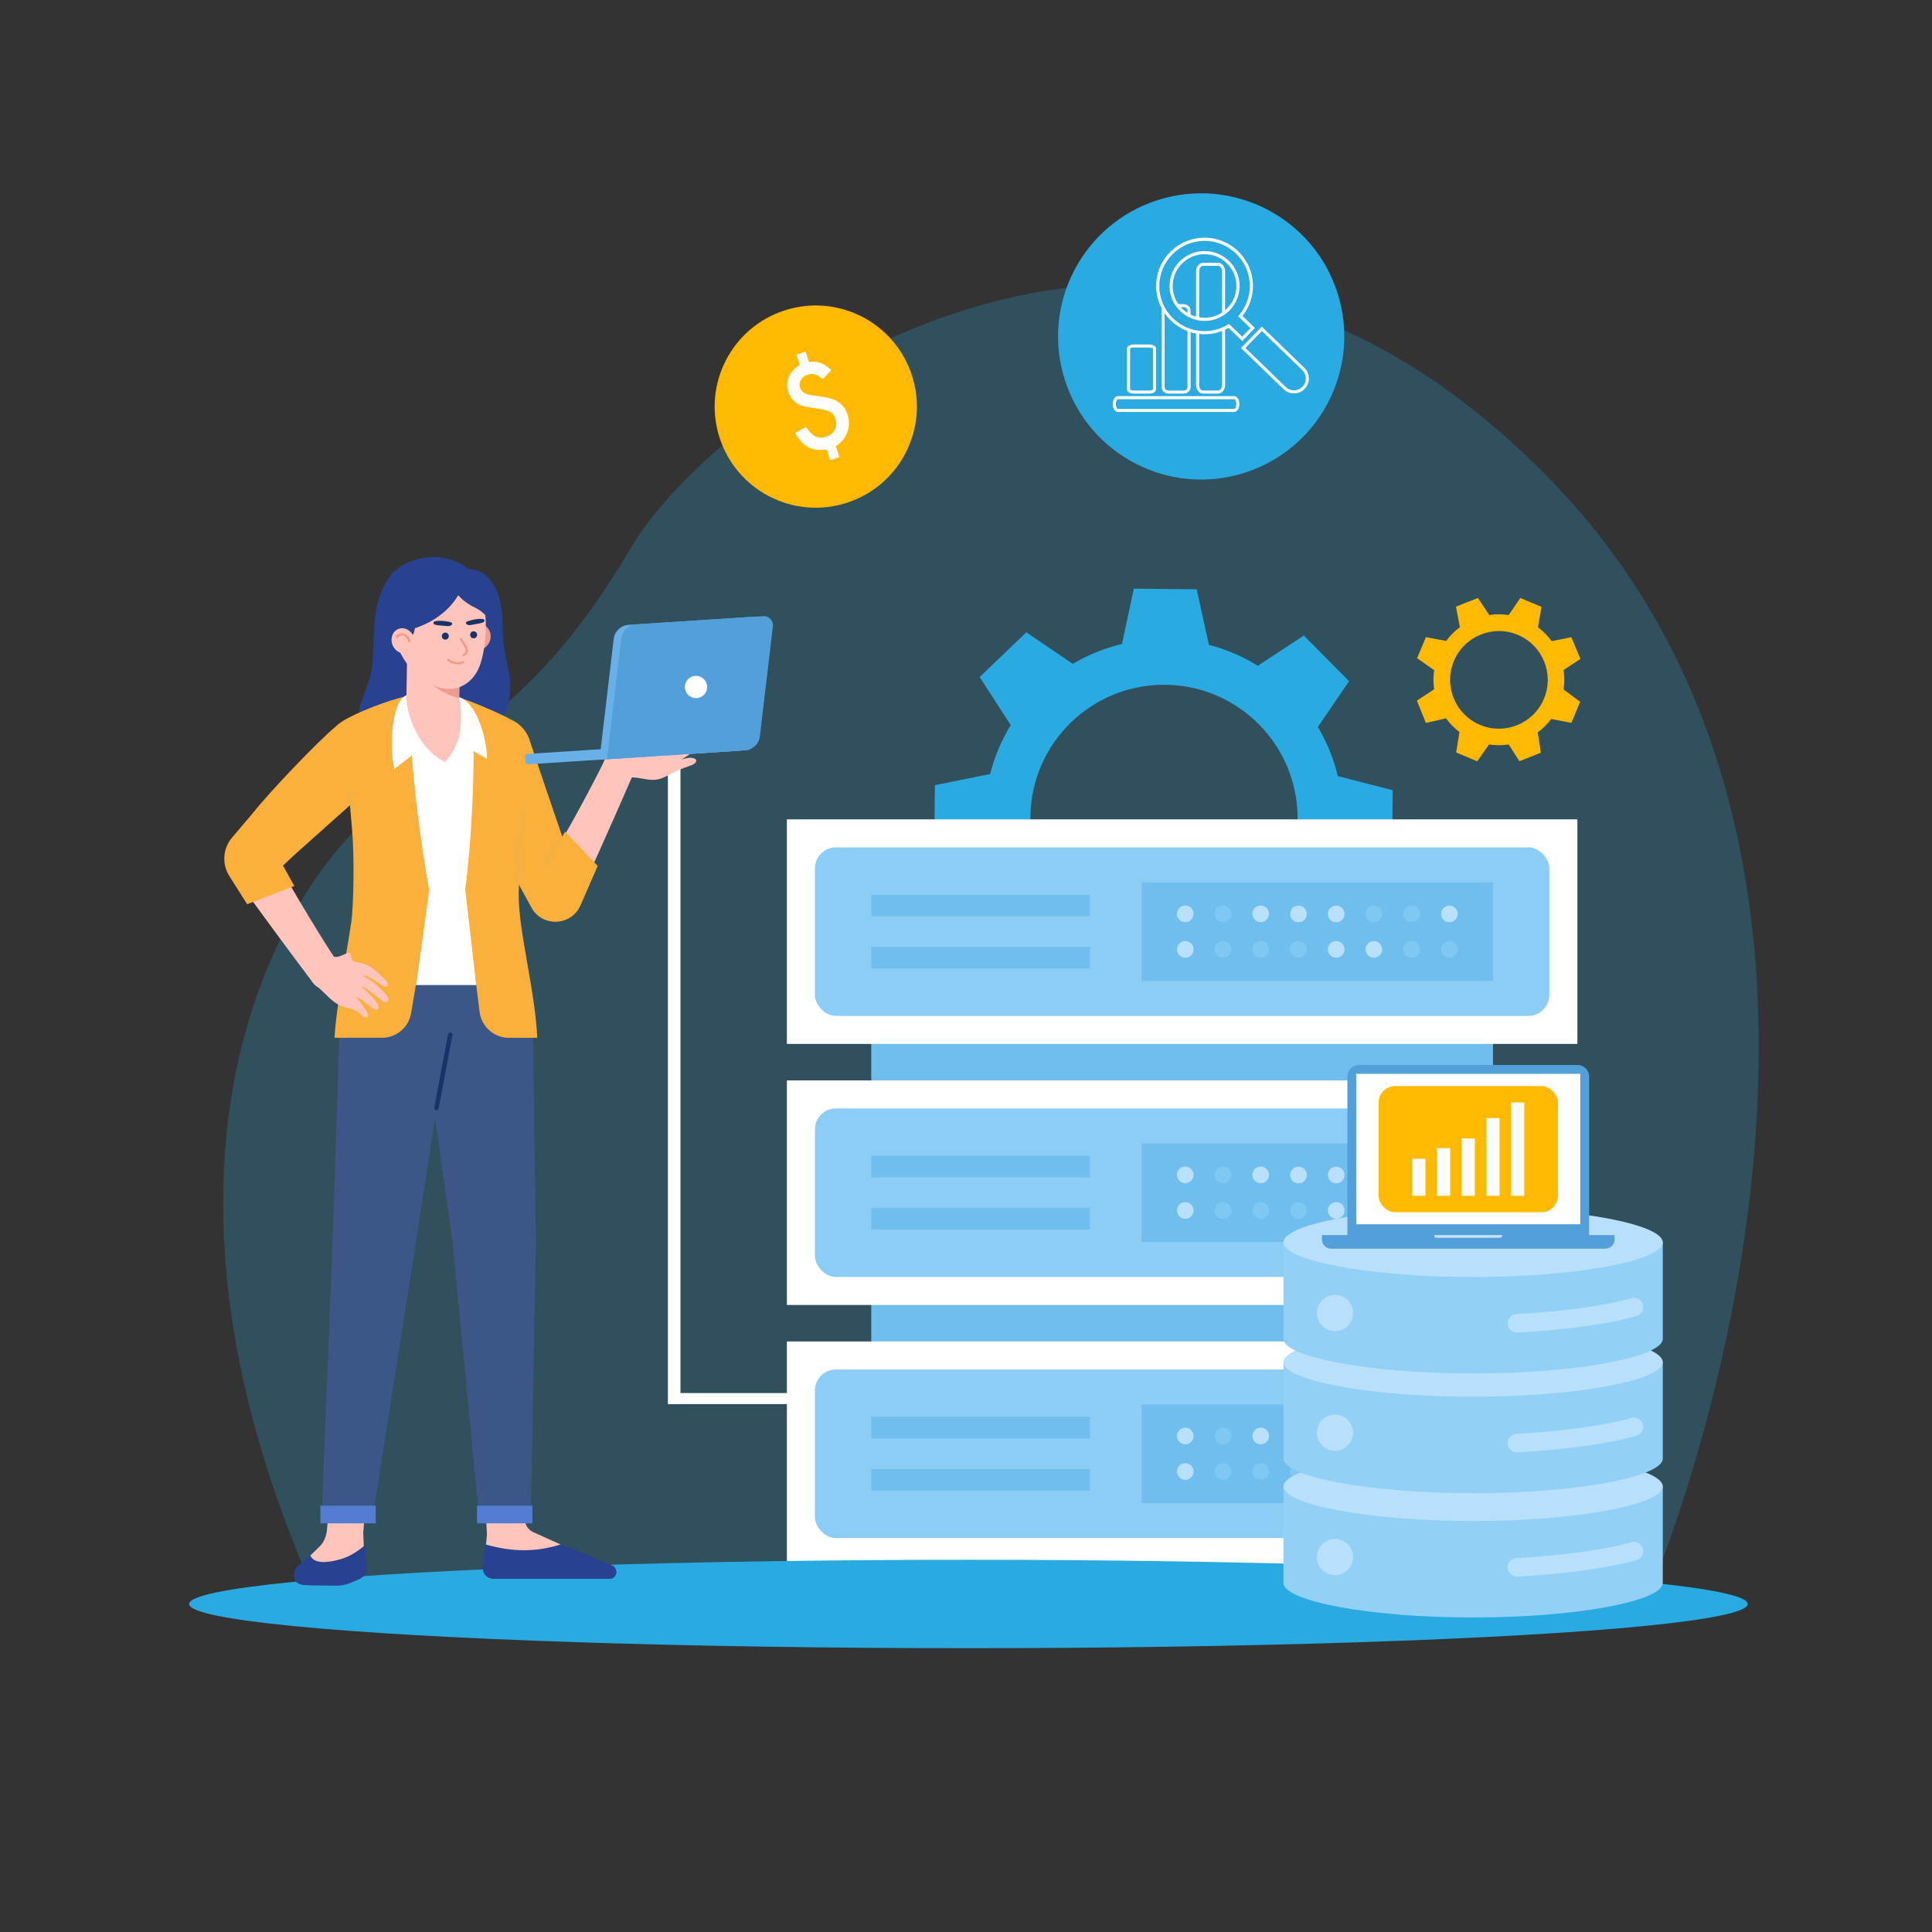 <?xml version="1.0" encoding="UTF-8"?><svg id="Layer_1" xmlns="http://www.w3.org/2000/svg" viewBox="0 0 1000 1000"><rect x="0" y="0" width="1000" height="1000" fill="#333333" stroke="none"/><defs><style>.cls-1{fill:#ffc5bd;}.cls-1,.cls-2,.cls-3,.cls-4,.cls-5,.cls-6,.cls-7,.cls-8,.cls-9,.cls-10,.cls-11,.cls-12,.cls-13,.cls-14,.cls-15,.cls-16,.cls-17,.cls-18,.cls-19,.cls-20,.cls-21,.cls-22,.cls-23{stroke-width:0px;}.cls-2,.cls-18{fill:#ffb900;}.cls-3{fill:#b9e0fb;}.cls-4{fill:#fbb03b;}.cls-5{fill:#8ccdf6;}.cls-6{fill:#69b0e8;}.cls-7{fill:#f4b042;}.cls-8{fill:#3a5787;}.cls-9{fill:#92d0f6;}.cls-10{fill:#527dd1;}.cls-11{fill:#c6e5fd;}.cls-12{fill:#193368;}.cls-13{fill:#7fc8f4;}.cls-14{fill:#284190;}.cls-15{fill:#ef9b8f;}.cls-16,.cls-18,.cls-21{fill-rule:evenodd;}.cls-16,.cls-20{fill:#fff;}.cls-17{fill:#539fda;}.cls-19,.cls-21,.cls-23{fill:#29abe2;}.cls-22{fill:#70beed;}.cls-23{opacity:.25;}</style></defs><path class="cls-23" d="M852.08,828.89s158.45-363.32-47.41-578.33c-205.86-215.01-434.94-40.42-477.96,32.71-44.85,76.23-77.88,89.42-133.07,137.06-55.2,47.64-128.5,188.11-28.84,408.56,385.36-.57,687.29,0,687.29,0Z"/><path class="cls-19" d="M687.61,459.88c-1.77,4.15-3.84,8.14-6.17,11.95l14.92,24.91-23.62,22.65-23.01-16.25c-7.9,4.71-16.55,8.27-25.72,10.47l-6.67,28.38-32.29-.32-6.54-28.62c-8.9-2.36-17.27-6.02-24.9-10.74l-24.02,16.69-23.66-24.39,16.51-24.19h0c-4.73-8.04-8.29-16.85-10.43-26.19v1.11s-28.43-6.64-28.43-6.64l.32-32.29,28.61-5.77c2.29-9.05,5.91-17.56,10.64-25.32l-16.07-24.87,24.13-23.16,24.07,16.33h0c7.83-4.62,16.39-8.13,25.47-10.3l6.11-28.62,32.55.32,6.31,28.75c9.06,2.35,17.58,6.04,25.33,10.84h0s23.82-15.64,23.82-15.64l23.42,23.62-16.16,23.68c2.32,3.91,4.36,8.01,6.09,12.26,1.73,4.25,3.16,8.66,4.25,13.2l28.4,7.28-.32,32.29-28.53,5.7c-1.16,4.44-2.64,8.74-4.41,12.89ZM671.64,424.28c.38-38.2-30.28-69.46-68.48-69.84-38.2-.38-69.46,30.28-69.84,68.48-.38,38.2,30.28,69.46,68.48,69.84,38.2.38,69.46-30.28,69.84-68.48Z"/><rect class="cls-22" x="450.97" y="491.4" width="321.79" height="251.87"/><rect class="cls-20" x="407.29" y="424.1" width="409.16" height="116.23"/><rect class="cls-5" x="421.79" y="438.6" width="380.15" height="87.23" rx="10.9" ry="10.9"/><rect class="cls-22" x="590.92" y="456.68" width="181.84" height="51.07"/><rect class="cls-22" x="450.97" y="463.17" width="113.12" height="11.13"/><rect class="cls-22" x="450.97" y="490.13" width="113.12" height="11.13"/><circle class="cls-3" cx="613.51" cy="473.03" r="4.31" transform="translate(12.18 961.45) rotate(-76.72)"/><circle class="cls-3" cx="652.56" cy="473.03" r="4.31" transform="translate(42.25 999.45) rotate(-76.72)"/><circle class="cls-3" cx="672.08" cy="473.03" r="4.31" transform="translate(97.5 1060.66) rotate(-80.78)"/><circle class="cls-3" cx="691.6" cy="473.03" r="4.31" transform="translate(113.9 1079.93) rotate(-80.78)"/><circle class="cls-3" cx="750.17" cy="473.03" r="4.31" transform="translate(163.09 1137.74) rotate(-80.78)"/><circle class="cls-3" cx="613.51" cy="491.4" r="4.31"/><circle class="cls-3" cx="691.6" cy="491.4" r="4.31"/><circle class="cls-3" cx="711.13" cy="491.4" r="4.31"/><circle class="cls-13" cx="633.03" cy="473.03" r="4.31" transform="translate(27.22 980.45) rotate(-76.72)"/><circle class="cls-13" cx="711.13" cy="473.03" r="4.31" transform="translate(130.3 1099.2) rotate(-80.78)"/><circle class="cls-13" cx="730.65" cy="473.03" r="4.31" transform="translate(146.69 1118.47) rotate(-80.78)"/><circle class="cls-13" cx="633.03" cy="491.4" r="4.31"/><circle class="cls-13" cx="652.56" cy="491.4" r="4.31"/><circle class="cls-13" cx="672.08" cy="491.4" r="4.31"/><circle class="cls-13" cx="730.65" cy="491.4" r="4.31"/><circle class="cls-13" cx="750.17" cy="491.4" r="4.31"/><rect class="cls-20" x="407.29" y="559.22" width="409.16" height="116.23"/><rect class="cls-5" x="421.79" y="573.72" width="380.15" height="87.23" rx="10.9" ry="10.9"/><rect class="cls-22" x="590.92" y="591.8" width="181.84" height="51.07"/><rect class="cls-22" x="450.97" y="598.29" width="113.12" height="11.13"/><rect class="cls-22" x="450.97" y="625.25" width="113.12" height="11.13"/><circle class="cls-3" cx="613.51" cy="608.15" r="4.31" transform="translate(-119.33 1065.52) rotate(-76.72)"/><circle class="cls-3" cx="652.56" cy="608.15" r="4.31" transform="translate(-89.25 1103.53) rotate(-76.72)"/><circle class="cls-3" cx="672.08" cy="608.15" r="4.31" transform="translate(-35.87 1174.14) rotate(-80.78)"/><circle class="cls-3" cx="691.6" cy="608.15" r="4.31" transform="translate(-19.48 1193.41) rotate(-80.78)"/><circle class="cls-3" cx="750.17" cy="608.15" r="4.31" transform="translate(29.71 1251.22) rotate(-80.78)"/><circle class="cls-3" cx="613.51" cy="626.52" r="4.31"/><circle class="cls-3" cx="691.6" cy="626.52" r="4.31"/><circle class="cls-3" cx="711.13" cy="626.52" r="4.31"/><circle class="cls-13" cx="633.03" cy="608.15" r="4.31" transform="translate(-104.29 1084.52) rotate(-76.72)"/><circle class="cls-13" cx="711.13" cy="608.15" r="4.31" transform="translate(-3.08 1212.68) rotate(-80.78)"/><circle class="cls-13" cx="730.65" cy="608.15" r="4.31" transform="translate(13.31 1231.95) rotate(-80.78)"/><circle class="cls-13" cx="633.03" cy="626.52" r="4.31"/><circle class="cls-13" cx="652.56" cy="626.52" r="4.31"/><circle class="cls-13" cx="672.08" cy="626.52" r="4.31"/><circle class="cls-13" cx="730.65" cy="626.52" r="4.31"/><circle class="cls-13" cx="750.17" cy="626.52" r="4.31"/><rect class="cls-20" x="407.29" y="694.34" width="409.16" height="116.23"/><rect class="cls-5" x="421.79" y="708.85" width="380.15" height="87.23" rx="10.9" ry="10.9"/><rect class="cls-22" x="590.92" y="726.93" width="181.84" height="51.07"/><rect class="cls-22" x="450.97" y="733.41" width="113.12" height="11.13"/><rect class="cls-22" x="450.97" y="760.38" width="113.12" height="11.13"/><circle class="cls-3" cx="613.51" cy="743.27" r="4.31"/><circle class="cls-3" cx="652.56" cy="743.27" r="4.31"/><circle class="cls-3" cx="672.08" cy="743.27" r="4.31"/><circle class="cls-3" cx="691.6" cy="743.27" r="4.31"/><circle class="cls-3" cx="750.17" cy="743.27" r="4.31"/><circle class="cls-3" cx="613.51" cy="761.64" r="4.31"/><circle class="cls-3" cx="691.6" cy="761.64" r="4.31"/><circle class="cls-3" cx="711.13" cy="761.64" r="4.31"/><circle class="cls-13" cx="633.03" cy="743.27" r="4.31"/><circle class="cls-13" cx="711.13" cy="743.27" r="4.31"/><circle class="cls-13" cx="730.65" cy="743.27" r="4.31"/><circle class="cls-13" cx="633.03" cy="761.64" r="4.31"/><circle class="cls-13" cx="652.56" cy="761.64" r="4.31"/><circle class="cls-13" cx="672.08" cy="761.64" r="4.31"/><circle class="cls-13" cx="730.65" cy="761.64" r="4.31"/><circle class="cls-13" cx="750.17" cy="761.64" r="4.31"/><ellipse id="Ellipse_153" class="cls-19" cx="501.25" cy="830.22" rx="403.37" ry="22.88"/><path class="cls-9" d="M664.31,819.3c0,9.33,43.95,17.91,98.17,17.91s98.17-8.58,98.17-17.91v-49.93h-196.35v49.93Z"/><path class="cls-3" d="M785.14,816.03c-2.52,0-4.64-1.97-4.78-4.52-.15-2.64,1.87-4.9,4.52-5.05,24.6-1.37,46.29-4.37,59.51-8.23,2.54-.74,5.2.72,5.94,3.26.74,2.54-.72,5.2-3.26,5.94-14.1,4.12-36,7.17-61.67,8.6-.09,0-.18,0-.27,0Z"/><path class="cls-3" d="M762.48,751.46c-54.22,0-98.17,8.58-98.17,17.91s43.95,17.91,98.17,17.91,98.17-8.58,98.17-17.91-43.95-17.91-98.17-17.91Z"/><circle class="cls-3" cx="691" cy="805.92" r="9.37"/><path class="cls-9" d="M664.31,754.98c0,9.33,43.95,17.91,98.17,17.91s98.17-8.58,98.17-17.91v-49.93h-196.35v49.93Z"/><path class="cls-3" d="M785.14,751.71c-2.52,0-4.64-1.97-4.78-4.52-.15-2.64,1.87-4.9,4.52-5.05,24.6-1.37,46.29-4.37,59.51-8.23,2.54-.74,5.2.72,5.94,3.26.74,2.54-.72,5.2-3.26,5.94-14.1,4.12-36,7.17-61.67,8.6-.09,0-.18,0-.27,0Z"/><path class="cls-3" d="M762.48,687.14c-54.22,0-98.17,8.58-98.17,17.91s43.95,17.91,98.17,17.91,98.17-8.58,98.17-17.91-43.95-17.91-98.17-17.91Z"/><circle class="cls-3" cx="691" cy="741.6" r="9.37" transform="translate(-189.52 1243.73) rotate(-76.72)"/><path class="cls-9" d="M664.31,693c0,9.33,43.95,17.91,98.17,17.91s98.17-8.58,98.17-17.91v-49.93h-196.35v49.93Z"/><path class="cls-3" d="M785.14,689.73c-2.52,0-4.64-1.97-4.78-4.52-.15-2.64,1.87-4.9,4.52-5.05,24.6-1.37,46.29-4.37,59.51-8.23,2.54-.74,5.2.72,5.94,3.26.74,2.54-.72,5.2-3.26,5.94-14.1,4.12-36,7.17-61.67,8.6-.09,0-.18,0-.27,0Z"/><path class="cls-3" d="M762.48,625.16c-54.22,0-98.17,8.58-98.17,17.91s43.95,17.91,98.17,17.91,98.17-8.58,98.17-17.91-43.95-17.91-98.17-17.91Z"/><circle class="cls-3" cx="691" cy="679.62" r="9.37"/><path class="cls-17" d="M816.52,551.22h-113.1c-3.32,0-6.01,2.69-6.01,6.01v85.56h125.13v-85.56c0-3.32-2.69-6.01-6.01-6.01Z"/><rect class="cls-20" x="721.03" y="536.78" width="77.87" height="115.95" transform="translate(1354.71 -165.22) rotate(90)"/><path class="cls-17" d="M684.24,639.27v2.33c0,2.6,2.11,4.71,4.71,4.71h142.03c2.6,0,4.71-2.11,4.71-4.71v-2.33h-151.45Z"/><path class="cls-11" d="M742.4,639.27v.34c0,.58.47,1.05,1.05,1.05h33.02c.58,0,1.05-.47,1.05-1.05v-.34h-35.13Z"/><rect class="cls-2" x="713.54" y="562.14" width="92.86" height="65.31" rx="8.65" ry="8.65"/><rect class="cls-20" x="730.96" y="599.77" width="6.86" height="19.17"/><rect class="cls-20" x="743.75" y="594.28" width="6.86" height="24.66"/><rect class="cls-20" x="756.53" y="589.25" width="6.86" height="29.7"/><rect class="cls-20" x="769.32" y="578.72" width="6.86" height="40.22"/><rect class="cls-20" x="782.11" y="570.64" width="6.86" height="48.3"/><rect class="cls-20" x="345.71" y="383.14" width="6.5" height="343.6"/><polygon class="cls-20" points="346.11 726.74 346.11 721.05 416.85 721.05 417.61 726.74 346.11 726.74"/><path class="cls-1" d="M252.07,794.17l-1.57-26h20.38l.67,17.85c0,3.02,1.75,5.76,4.49,7.03l18.79,8.48c4.51,2.09,3.02,8.85-1.95,8.85h-42.38l1.57-16.21Z"/><path class="cls-14" d="M249.82,811c-.05.8.05,1.5.28,2.21.71,2.26,2.82,3.9,5.31,3.9h60.36c1.79,0,3.24-1.55,3.24-3.53,0-.14,0-.28-.05-.38-.09-1.22-.8-2.3-1.93-2.82l-26.56-11.09c-12.59,4.13-25.13,4.05-38.51.27-.49-.14-.98.18-1.03.69l-1.12,10.75Z"/><path class="cls-14" d="M250.1,813.21c.71,2.26,2.82,3.9,5.31,3.9h60.36c1.79,0,3.24-1.55,3.24-3.53,0-.14,0-.28-.05-.38h-68.87Z"/><polygon class="cls-8" points="275.92 536.86 275.1 520.73 246.56 502.26 214.21 502.26 216.73 519.24 234.17 642.39 247.99 785.39 274.76 785.39 277.36 643.32 275.92 536.86"/><polygon class="cls-10" points="275.61 788.48 246.94 788.48 246.86 779.34 275.53 779.34 275.61 788.48"/><path class="cls-1" d="M169.23,791.98l1.99-23h18.82l-2.04,24.33.88,21.5-33.98-4.12,10.58-10.27c2.29-2.22,3.37-5.3,3.76-8.43Z"/><path class="cls-14" d="M152.36,816.48c.23,1.36.94,3.71,5.83,3.95,3.01.14,10.86.05,16.22.05,4.09,0,15.33-4.42,15.33-8.42l-.05-1.03-.61-9.54c0-.85-.75-1.22-.75-1.22-2.7,2.31-7.06,5.25-11.24,6.52-6.91,2.12-14.52,3.06-16.55-1.8,0,0-4,3.45-6.26,5.5-1.4,1.27-2.01,2.7-2.01,4.02-.09.75,0,1.46.09,1.97Z"/><path class="cls-14" d="M152.36,816.48c.23,1.36.94,3.71,5.83,3.95,3.01.14,10.86.28,16.22.28,4.09,0,6.68-1.22,10.01-2.68,1.83-.8,5.31-1.97,5.31-5.97l-.05-1.03c-1.18,1.83-3.34,2.59-4.65,3.15-3.48,1.55-6.16,2.82-10.44,2.82-5.64,0-13.87-.14-16.97-.28-3.15-.14-4.65-1.13-5.36-2.21-.09.75,0,1.46.09,1.97Z"/><polygon class="cls-8" points="208.34 502.26 176.89 518.01 175.59 536.91 172.25 639.7 166.47 785.3 192.89 785.39 215.48 641.69 234.17 519.51 236.23 502.26 208.34 502.26"/><polygon class="cls-10" points="165.87 788.48 194.53 788.48 194.45 779.34 165.79 779.34 165.87 788.48"/><path class="cls-12" d="M225.91,574.66c.55,0,1.04-.39,1.14-.94l7.12-37.89c.12-.63-.3-1.24-.93-1.35-.65-.12-1.24.3-1.35.92l-7.12,37.89c-.12.63.3,1.24.93,1.35.07.01.14.02.21.02Z"/><path class="cls-14" d="M201.52,298.63c-2.34,3.44-4.17,7.23-5.39,11.21-3.95,12.84-1.82,24.58-3.97,37.85-1.05,6.47-5.13,13.61-6.2,19.44-.8,4.35,2.05,10.23,6.08,12.81,3.87,2.48,8.79,3.12,13.3,3.02,3.94-.09,7.86-.66,11.8-.69,5.13-.04,10.24.83,15.37.93,9.47.18,18.8-2.7,24.73-8.65,5.36-5.38,7.11-11.65,6.85-20.37-.18-5.94-2.87-15.63-3.45-21.24-.64-6.21-.24-12.79-1.17-18.61-.93-5.82-2.97-11.73-7.26-15.77-2.91-2.75-6.27-4.03-9.76-3.99-5.16-4.57-13.62-6.86-20.97-6.15-7.35.71-15.8,4.12-19.96,10.22Z"/><circle class="cls-1" cx="186.6" cy="388.27" r="16.03"/><circle class="cls-1" cx="129.51" cy="445.59" r="11.33" transform="translate(-317.77 569.15) rotate(-89.24)"/><path class="cls-1" d="M197.95,399.59l-.44.35c-21.01,16.72-41.03,34.63-59.98,53.65h0s-16.06-16-16.06-16l.17-.21c16.63-21.08,34.45-41.18,53.39-60.21l.21-.21,22.71,22.63Z"/><circle class="cls-1" cx="129.51" cy="445.49" r="11.33"/><circle class="cls-1" cx="168.65" cy="503.81" r="8.24" transform="translate(-183.09 105.63) rotate(-22.95)"/><path class="cls-1" d="M138.88,439.12c3.4,5,8.8,14.8,15.1,25.48,7.39,12.52,15.87,26.34,21.48,34.58l-13.63,9.26c-11.95-15.76-27.85-37.46-41.7-56.58l18.75-12.74Z"/><path class="cls-4" d="M131.15,420.51c8.99-11.28,33.5-36.88,42.28-44.16,3.13-3.14,7.2-5.08,11.47-5.47.55-.05,1.1-.07,1.64-.07,4.53,0,8.81,1.79,12.05,5.03,7.04,7.02,7.05,18.46,0,25.53-7.37,6.39-45.84,40.79-45.84,40.79l-21.87-21.31.26-.33Z"/><circle class="cls-1" cx="257.07" cy="388.03" r="16.03" transform="translate(-208.14 372.82) rotate(-54.6)"/><circle class="cls-1" cx="287.64" cy="462.93" r="11.33" transform="translate(-202.38 701.52) rotate(-84.11)"/><path class="cls-1" d="M271.91,381.97l.15.54c7.22,25.86,15.93,51.28,26.07,76.13h0s-20.99,8.57-20.99,8.57l-.13-.24c-12.94-23.52-24.52-47.77-34.67-72.62l-.11-.27,29.68-12.11Z"/><path class="cls-4" d="M250.28,372.13c3.87-1.58,8.2-1.75,12.19-.5,5.15,1.62,9.28,5.41,11.32,10.43,2.97,9.14,14.5,43.11,19.58,57.69l.15.41-28.15,11.85-.2-.37c-6.89-12.67-20.93-45.22-24.22-56.14-1.67-4.11-1.87-8.61-.58-12.69,1.57-4.93,5.08-8.73,9.9-10.69Z"/><path class="cls-4" d="M173.2,536.68c.47-10.16,3.28-26.93,5.77-41.74,1.15-6.84,2.21-13.15,2.9-18.01,1.24-8.76,1.49-34.74.45-46.32-1.39-16-4.86-57.05-4.86-57.05l-.02-.27.22-.15c6.02-4.1,24.53-11.14,31.71-12.48l29.43.81c5.01,1.35,21.09,8.31,25.02,10.66,0,0,6.26,14.7,8.58,20.09,3.88,9.1,4.98,18.35,3.28,27.5-1.16,5.99-4.48,22.11-5.31,26.15-2.4,11.52-2.51,19.49-.51,34.12.62,4.5,1.64,10.37,2.75,16.78,2.38,13.67,5.07,29.16,5.41,39.92l.02.48h-14.61c-7.73,0-14.25-5.76-15.2-13.43l-2.22-17.84h-30.09l-3.12,18.49c-1.24,7.37-7.63,12.77-15.1,12.77h-24.54l.02-.48Z"/><circle class="cls-1" cx="168.65" cy="503.82" r="8.16" transform="translate(-359.01 565.83) rotate(-78.2)"/><path class="cls-1" d="M163.54,510.18c3.42,2.41,5.9,5.75,9.21,8.25,2.29,1.72,4.99,2.9,7.81,3.41,2.87.52,4.87,2.09,7.13,3.9.4.32.82.65,1.33.78s1.11,0,1.38-.44c.33-.53.05-1.23-.24-1.78-1.69-3.16-3.84-6.08-6.36-8.62.49.49,1.81.77,2.45,1.16.79.49,1.53,1.06,2.25,1.64,1.59,1.28,3.19,2.56,4.87,3.73,1.05.73,2.75.62,2.63-1.06-.05-.7-.44-1.33-.84-1.91-2.31-3.39-5.22-6.36-8.55-8.74,3,.67,5.33,2.92,7.74,4.83,1.22.97,2.47,1.9,3.68,2.9.68.57,1.9.74,2.61.13.85-.74.38-1.9-.18-2.67-1.69-2.34-3.89-4.34-6.05-6.23-2.14-1.89-4.49-3.24-6.89-4.74,2.21.29,4.25,1.27,6.12,2.45.93.59,1.82,1.23,2.71,1.89.78.57,1.48,1.37,2.44,1.63.78.2,1.77-.13,1.98-.91.19-.7-.3-1.38-.77-1.93-2.22-2.58-4.75-4.91-7.5-6.91-1.13-.82-2.44-1.51-3.78-1.94-.95-.31-1.91-.54-2.88-.79-.95-.24-3.28-.44-3.74-1.5-.11-.26-.72-3.54-.72-3.54,0,0-1.37.08-1.96.31-2.61,1-4.99,2.78-7.89,1.2-.71,1.22-6.93,14-8,15.51Z"/><circle class="cls-1" cx="320.1" cy="397.62" r="8.24" transform="translate(-72.01 70.8) rotate(-11.35)"/><path class="cls-1" d="M321.23,403.42c2.85-.93,5.47-1.3,8.82-.82,4.55.66,7.9,1.9,12.38.25,2.48-.91,4.74-2.35,7.12-3.5,2.86-1.38,5.89-2.35,8.84-3.5,1.66-.65,3.19-2.66.62-3.4-2.05-.59-4.53.05-6.49.82,2.43-1.48,4.99-3.15,7.29-5.07.83-.69,1.26-1.73.15-2.41-.41-.25-.9-.29-1.37-.28-4.11.03-8.07,2.51-11.64,4.86.84-1,1.69-2,2.53-3,.38-.45.76-1.07.51-1.68-.78-1.87-3.34.46-4.14,1.05-1.49,1.1-2.59,1.97-4.08,2.92-1.65,1.05-3.06,2.01-5.09,1.66-3.71-.64-5.66-2.11-9.4-2.56-3.07-.37-6.66-.02-9.59.99l3.54,13.67Z"/><path class="cls-1" d="M318.34,389.54c1.23-.41,3.71-2.5,6.72-2.9,1.77-.24,3.65.13,5.09.11,2.08-.02,6.4-.53,6.4-.53.83-.1,1.74.02,2.13.76.6,1.14-.65,2.37-1.89,2.71l-6.57,1.71-1.18.91-10.7-2.77Z"/><path class="cls-20" d="M212.79,384.81h32.33c.27,18.1-.96,49.86-4.33,75.5l5.24,45.6h-30.09l6.22-45.07c-4.49-25.08-8.4-56.2-9.37-76.03Z"/><path class="cls-4" d="M120.12,433.51l10.77-12.67,18.66.27,3.22,21.04-6.28,5.89,5.85,10.54-24.4,9.44-9.22-14.54c-3.96-6.24-3.39-14.34,1.4-19.97Z"/><path class="cls-7" d="M181.35,416.74c.55,0,1.03-.39,1.14-.94l1.24-6.57c.12-.63-.3-1.24-.92-1.35-.7-.12-1.24.3-1.36.92l-1.24,6.57c-.12.63.3,1.24.92,1.35.08.01.15.02.22.02Z"/><polygon class="cls-1" points="210.19 370.93 237.53 371.4 237.66 361.42 238.34 319.35 211.06 318.88 210.76 337.07 210.19 370.93"/><path class="cls-1" d="M209.38,360.67l14.28-2.47,15.15,3.28c3.96,21.22-8.66,33.08-8.66,33.08,0,0-22.77-12.99-20.77-33.88Z"/><path class="cls-20" d="M237.67,360.78c10.07,3.77,14.43,23.36,14.4,32.04l-9.84-5.79-12.08,7.52c9.43-9.08,9.3-23.1,7.53-33.78Z"/><path class="cls-20" d="M210.38,359.88c-.47,6.89,4.24,26.34,19.76,34.67l-15.94-4.3-10.08,7.71c-2.59-10.17-1.82-34.98,6.26-38.09Z"/><path class="cls-15" d="M210.76,337.07c3.99,11.52,15.26,21.48,26.91,24.35l.68-42.07-27.29-.47-.3,18.19Z"/><circle class="cls-1" cx="287.6" cy="462.95" r="11.33" transform="translate(-249.7 554.27) rotate(-67.8)"/><circle class="cls-1" cx="320.13" cy="397.65" r="8.24" transform="translate(-189.38 429.4) rotate(-54.73)"/><path class="cls-1" d="M277.45,457.89c2.69-5.41,8.59-14.93,14.81-25.65,7.3-12.58,16.06-29.35,20.5-38.27l14.75,7.35c-7.88,18.14-19.88,45.24-29.77,66.68l-20.29-10.11Z"/><path class="cls-4" d="M309.37,448.22l-16.81-17.78-8.36,13.65-6.12-2.64-12.71,10.57,9.67,17.7c5.64,10.34,20.7,9.67,25.42-1.12l8.91-20.38Z"/><path class="cls-6" d="M310.27,393.24l71.52-4.62c3.94-.25,7.13-3.28,7.59-7.2l6.74-56.99c.35-2.93-2.05-5.45-4.99-5.26l-65.78,4.25c-3.99.26-7.22,3.32-7.69,7.29l-7.4,62.53Z"/><rect class="cls-6" x="271.66" y="386.59" width="116.36" height="5.38" rx="1.37" ry="1.37" transform="translate(-24.4 22.07) rotate(-3.7)"/><path class="cls-17" d="M314.19,392.99l71.52-4.62c3.94-.25,7.13-3.28,7.59-7.2l6.74-56.99c.35-2.93-2.05-5.45-4.99-5.26l-65.78,4.25c-3.99.26-7.22,3.32-7.69,7.29l-7.4,62.53Z"/><path class="cls-20" d="M354.49,355.96c.21,3.18,2.95,5.59,6.13,5.39,3.18-.21,5.59-2.95,5.39-6.13-.21-3.18-2.95-5.59-6.13-5.39-3.18.21-5.59,2.95-5.39,6.13Z"/><path class="cls-7" d="M282.51,448.8c-.2,0-.4-.05-.58-.16-.55-.32-.74-1.03-.43-1.58l7.89-13.67c.32-.56,1.04-.75,1.59-.42.55.32.74,1.03.43,1.58l-7.89,13.67c-.22.37-.61.58-1.01.58Z"/><path class="cls-7" d="M267.88,457.76s-.05,0-.07,0c-.64-.04-1.12-.59-1.09-1.23l2.3-36.79c.04-.64.67-1.11,1.23-1.08.64.04,1.12.59,1.08,1.23l-2.29,36.79c-.04.61-.55,1.09-1.16,1.09Z"/><ellipse class="cls-15" cx="248.04" cy="329.71" rx="6.6" ry="5.88" transform="translate(-131.08 492.48) rotate(-76.28)"/><path class="cls-1" d="M220.77,293.88c14.49-2.71,25.41,2.87,28.76,14.6,2.92,10.22,2.43,25.29-.96,35.37-2.87,8.54-9.87,13.23-17.05,12.7-7.25-.53-14.53-5.03-19.19-10.79-4.64-5.75-8.45-13.41-10.28-22.11-2.49-13.59,2.43-26.72,18.71-29.77Z"/><path class="cls-14" d="M237.2,308.08c-6.04,10.09-16.64,16.3-29.21,18.95l-4.26,5.38c-1.12-2.77-1.98-5.67-2.59-8.59-2.34-12.73,1.56-27.49,19.48-30.86,1.2-.26,2.42-.43,3.54-.54,13.26-1.3,23.1,4.59,26.29,15.81.94,3.36,1.59,7.48,1.84,11.52-1.26-2-4.2-4.23-6.99-5.52-2.69-1.25-6.42-3.99-8.1-6.16Z"/><path class="cls-14" d="M206.36,323.04c2.23,2.51,3.7,5.71,4.44,8.98,2.95-2.08,4.52-5.96,3.84-9.51-2.09-.7-3.99-.99-6.17-.65-.27.04-.54.1-.76.25-.22.15-.38.43-.32.69-.09.1-.93.13-1.02.23Z"/><ellipse class="cls-1" cx="208.62" cy="331.7" rx="5.88" ry="6.6" transform="translate(-109.25 102.56) rotate(-22.05)"/><path class="cls-15" d="M211.87,332.48s.05,0,.08,0c.32-.05.53-.35.48-.66-.09-.57-.29-1.12-.58-1.63-.99-1.71-2.98-2.69-4.72-2.3-.31.07-.6.18-.88.32-.55.29-1.02.73-1.35,1.28-.16.27-.08.63.2.8.26.16.62.08.8-.2.22-.37.52-.66.89-.85.19-.1.39-.17.59-.22,1.29-.28,2.72.46,3.46,1.75.22.39.38.8.44,1.23.05.29.3.5.59.49Z"/><path class="cls-12" d="M244.67,326.82c.97-.27,1.97.3,2.23,1.26.27.97-.3,1.97-1.26,2.23-.97.27-1.97-.3-2.23-1.26-.27-.97.3-1.97,1.26-2.23Z"/><path class="cls-12" d="M230,327.52c.97-.27,1.97.3,2.23,1.26.27.97-.3,1.97-1.26,2.23-.97.27-1.97-.3-2.23-1.26-.27-.97.3-1.97,1.26-2.23Z"/><path class="cls-12" d="M224.36,322.23c.07-.38.55-.62,1-.7,2.09-.38,4.19-.21,6.26.17.73.14,2.7.33,2.42,1.31-.18.64-1.31,1.13-2.03,1.09-1.61-.1-3.21-.24-4.81-.42-.9-.1-3.08-.2-2.84-1.46Z"/><path class="cls-12" d="M250.74,320.97c-.11-.37-.61-.56-1.06-.6-2.12-.18-4.19.19-6.21.77-.71.2-2.65.59-2.29,1.54.24.62,1.41,1,2.12.89,1.59-.25,3.18-.55,4.75-.88.89-.19,3.05-.49,2.69-1.72Z"/><path class="cls-15" d="M239.89,339.68c.09,0,.17-.02.25-.07,1.07-.55,1.74-1.28,2.01-2.14.24-.79.13-1.63-.33-2.5-.26-.49-.64-1.09-1.07-1.76-.53-.82-1.12-1.75-1.63-2.7-.16-.28-.51-.38-.79-.24-.28.15-.39.5-.24.78.53.99,1.14,1.94,1.67,2.78.41.64.78,1.21,1.03,1.68.32.59.4,1.13.25,1.61-.17.55-.67,1.05-1.45,1.46-.28.15-.39.5-.25.78.11.2.32.32.53.31Z"/><path class="cls-15" d="M237.39,343.89c1-.03,1.92-.24,2.59-.67.27-.17.35-.53.18-.8-.17-.27-.53-.35-.8-.18-1.61,1.03-5.42.4-6.9-1.14-.23-.23-.6-.23-.82-.01-.23.22-.24.59-.02.82,1.26,1.3,3.69,2.04,5.77,1.98Z"/><polygon class="cls-20" points="246.52 509.87 246.03 505.9 231.09 499.55 215.94 505.9 215.27 509.87 246.52 509.87"/><path class="cls-18" d="M372.39,226.36c-8.79-27.53,6.41-56.97,33.94-65.76,27.53-8.79,56.97,6.41,65.76,33.94,8.79,27.53-6.41,56.97-33.93,65.76-27.54,8.79-56.98-6.4-65.76-33.93Z"/><path class="cls-16" d="M417.02,182.02l1.72,5.39c2.27-.34,4.27-.19,5.99.45,1.72.64,3.56,1.88,5.52,3.72l-4.41,4.71c-2.55-2.42-5.13-3.21-7.73-2.38-1.62.52-2.8,1.42-3.56,2.71-.76,1.29-.91,2.65-.45,4.08.42,1.3,1.19,2.25,2.33,2.83,1.11.58,3.13,1.03,6.07,1.37,2.54.3,4.67.66,6.41,1.09,1.73.43,3.1.94,4.09,1.53,2.79,1.58,4.68,3.95,5.7,7.12s.94,6.17-.17,9.14c-1.09,2.96-3.06,5.34-5.89,7.15l1.82,5.69-4.81,1.54-1.76-5.53c-3.78.56-6.92.2-9.41-1.09-2.49-1.29-4.81-3.75-6.97-7.41l5.65-3.2c1.71,2.52,3.36,4.19,4.93,5,1.61.74,3.45.78,5.52.12s3.49-1.83,4.44-3.57c.93-1.71,1.07-3.58.42-5.62-.58-1.82-1.6-3.09-3.07-3.84-.74-.35-1.77-.68-3.09-1-1.32-.31-2.97-.59-4.94-.83-4.07-.46-6.87-1.18-8.42-2.16-2.41-1.43-4.07-3.54-4.96-6.33-.42-1.32-.6-2.62-.54-3.89.06-1.27.34-2.5.84-3.68.5-1.18,1.23-2.3,2.18-3.35.96-1.05,2.12-2.01,3.48-2.87l-1.72-5.39,4.81-1.54Z"/><path class="cls-2" d="M799.67,375.9c-1.17,1.16-2.42,2.23-3.73,3.2l1.62,10.49-11.11,4.42-5.55-8.67c-3.32.51-6.74.52-10.15,0l-6.16,8.69-10.89-4.55,1.72-10.59c-2.69-2.02-5.02-4.41-6.95-7.06l-10.43,2.35-4.66-11.51,8.92-5.92h0c-.5-3.37-.49-6.84.07-10.3l-.16.37-8.71-6.16,4.55-10.89,10.48,1.98c2.02-2.75,4.42-5.13,7.09-7.11l-2.02-10.63,11.35-4.52,5.9,8.84h0c3.29-.49,6.67-.5,10.04.02l6.01-8.85,10.97,4.59-1.82,10.6c2.74,2.04,5.12,4.46,7.08,7.15h0s10.21-2.02,10.21-2.02l4.68,11.22-8.73,5.79c.25,1.64.37,3.31.38,4.99,0,1.68-.12,3.37-.38,5.05l8.61,6.37-4.55,10.89-10.44-1.99c-1,1.34-2.1,2.6-3.27,3.76ZM799.16,361.65c5.38-12.88-.7-27.68-13.57-33.06-12.88-5.38-27.68.7-33.06,13.57-5.38,12.88.7,27.68,13.57,33.06s27.68-.7,33.06-13.57Z"/><path class="cls-21" d="M551.17,196.66c-12.44-38.97,9.07-80.64,48.04-93.08,38.96-12.44,80.63,9.07,93.07,48.04,12.44,38.97-9.07,80.64-48.03,93.07-38.97,12.44-80.64-9.06-93.08-48.03Z"/><path class="cls-20" d="M638.88,213.23h-60.31c-1.49,0-2.61-1.76-2.61-4.1s1.12-4.09,2.61-4.09h60.31c1.48,0,2.6,1.76,2.6,4.09s-1.12,4.1-2.6,4.1ZM578.57,206.63c-.35,0-1.02.88-1.02,2.5s.66,2.52,1.02,2.52h60.31c.36,0,1.02-.96,1.02-2.52s-.66-2.5-1.02-2.5h-60.31Z"/><path class="cls-20" d="M632.52,170.45s0,0-.01,0v28.8c0,1.57-.94,2.89-2.05,2.89h-7.75c-1.13,0-2.04-1.3-2.04-2.89v-27.43c-.23.07-.47.12-.74.12-.32,0-.59-.06-.84-.15v27.47c0,2.51,1.6,4.48,3.63,4.48h7.75c2,0,3.63-2.01,3.63-4.48v-29.38c-.39.35-.9.58-1.57.58Z"/><path class="cls-20" d="M632.51,140.47v21.93c.37-.27.83-.43,1.41-.43.06,0,.11.01.17.02v-21.51c0-2.47-1.63-4.48-3.63-4.48h-7.75c-2,0-3.63,2.01-3.63,4.48v24.36c.18-.04.37-.06.58-.06.38,0,.72.07,1.01.2v-24.49c0-1.57.94-2.89,2.04-2.89h7.75c1.11,0,2.05,1.32,2.05,2.89Z"/><path class="cls-20" d="M609.82,158.99h2.77c1.13,0,2.05.76,2.05,1.69v2.19c.13-.02.25-.04.39-.04.47,0,.87.12,1.2.31v-2.46c0-1.81-1.63-3.28-3.64-3.28h-3.64c.04.06.05.13.08.18.43.36.69.86.8,1.4Z"/><path class="cls-20" d="M615.82,171.06c-.46,0-.85-.11-1.18-.29v29.68c0,.94-.92,1.7-2.05,1.7h-7.74c-1.13,0-2.05-.76-2.05-1.7v-39.75c0-.1.05-.18.07-.27-.57-.33-.92-.89-1.06-1.51-.37.52-.59,1.13-.59,1.79v39.75c0,1.81,1.63,3.28,3.64,3.28h7.74c2.01,0,3.64-1.47,3.64-3.28v-29.42c-.13.02-.27.04-.41.04Z"/><path class="cls-20" d="M594.72,203.73h-7.74c-2.11,0-3.64-.89-3.64-2.12v-21.2c0-1.23,1.53-2.12,3.64-2.12h7.74c2.11,0,3.64.89,3.64,2.12v21.2c0,1.23-1.53,2.12-3.64,2.12ZM584.93,201.57c.12.18.83.57,2.05.57h7.74c1.26,0,1.98-.41,2.06-.59v-21.15c-.09-.12-.8-.53-2.06-.53h-7.74c-1.26,0-1.98.41-2.06.58v21.11Z"/><path class="cls-20" d="M642.97,176.54l-7.07-6.84c-3.8,2.18-8.09,3.32-12.43,3.32-13.81,0-25.05-11.21-25.05-25s11.24-24.99,25.05-24.99,25.05,11.21,25.05,24.99c0,5.64-1.93,11.12-5.44,15.53l6.44,6.23-6.55,6.74ZM636.14,167.66l6.8,6.58,4.28-4.4-6.36-6.15.49-.58c3.57-4.21,5.54-9.56,5.54-15.07,0-12.88-10.51-23.36-23.42-23.36s-23.42,10.48-23.42,23.36,10.5,23.36,23.42,23.36c4.26,0,8.45-1.18,12.13-3.41l.54-.33ZM623.47,166.11c-10,0-18.13-8.11-18.13-18.08s8.13-18.08,18.13-18.08,18.12,8.11,18.12,18.08-8.13,18.08-18.12,18.08ZM623.47,131.58c-9.1,0-16.5,7.38-16.5,16.45s7.4,16.45,16.5,16.45,16.49-7.38,16.49-16.45-7.4-16.45-16.49-16.45Z"/><path class="cls-20" d="M669.74,203.64c-2.01,0-3.89-.76-5.33-2.16l-22.07-21.36,10.75-11.05,22.06,21.36c1.46,1.42,2.29,3.32,2.32,5.36.03,2.06-.76,4.01-2.2,5.49-1.42,1.48-3.35,2.32-5.41,2.35-.04,0-.09,0-.13,0ZM644.59,180.09l20.92,20.25c1.16,1.13,2.7,1.71,4.33,1.71,1.64-.03,3.16-.69,4.3-1.87,1.15-1.18,1.77-2.73,1.75-4.36-.02-1.62-.68-3.13-1.84-4.25l-20.92-20.26-8.54,8.78Z"/></svg>